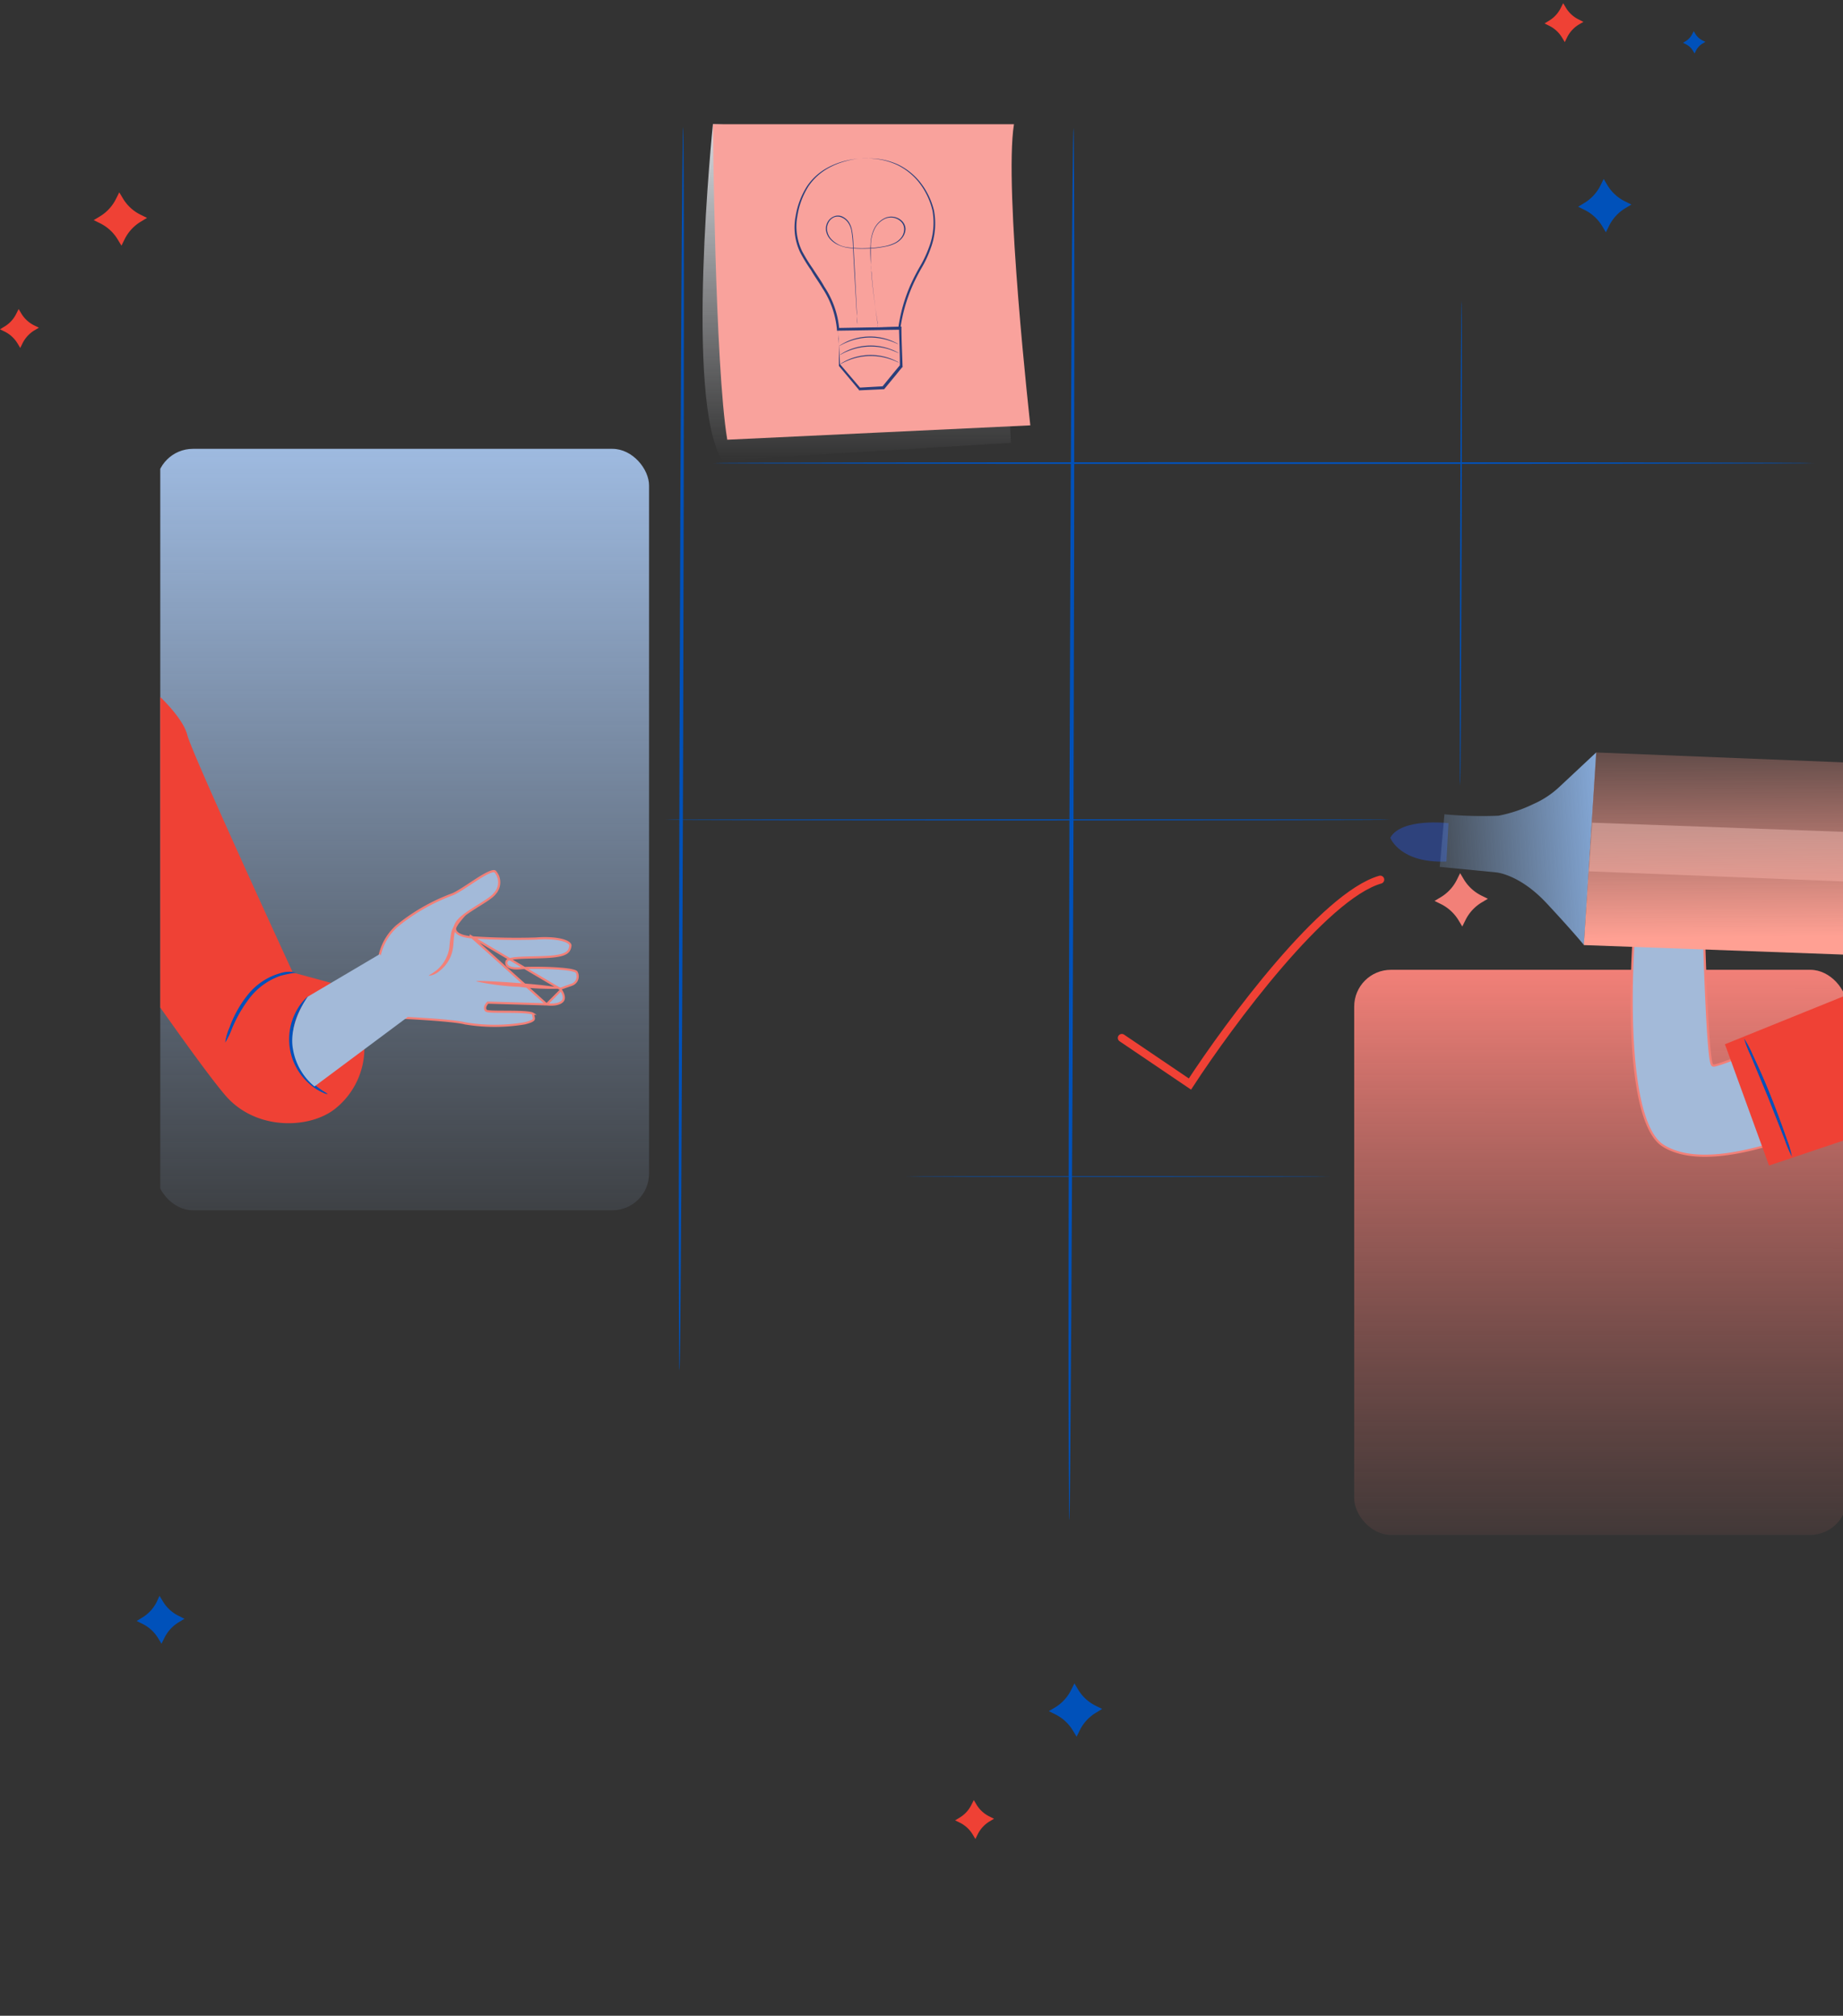 <svg xmlns="http://www.w3.org/2000/svg" width="460" height="503" fill="none"><rect width="100%" height="100%" fill="#333333" stroke="none"/><path fill="#0051BA" d="m39.809 398.201.842 1.382a9.4 9.4 0 0 0 3.94 3.628l1.445.724-1.381.842a9.4 9.4 0 0 0-3.626 3.942l-.724 1.447-.809-1.339a9.54 9.54 0 0 0-3.94-3.629l-1.446-.712 1.382-.843a9.5 9.5 0 0 0 3.637-3.941z"/><path fill="#EF4135" d="m29.77 47.998.929 1.548a10.5 10.5 0 0 0 4.37 4.025l1.625.8-1.547.941a10.56 10.56 0 0 0-4.035 4.373l-.8 1.613-.928-1.535A10.6 10.6 0 0 0 25 55.725l-1.611-.8 1.547-.929a10.56 10.56 0 0 0 4.023-4.386z"/><path fill="#F28078" d="m364.435 217.883.928 1.548a10.65 10.65 0 0 0 4.371 4.038l1.624.8-1.547.928a10.6 10.6 0 0 0-4.035 4.386l-.8 1.613-.928-1.548a10.73 10.73 0 0 0-4.371-4.038l-1.624-.8 1.547-.929a10.55 10.55 0 0 0 4.035-4.373z"/><path fill="#0051BA" d="m400.266 44.656.928 1.548a10.6 10.6 0 0 0 4.384 4.038l1.611.8-1.547.929a10.6 10.6 0 0 0-4.023 4.373l-.799 1.625-.928-1.548a10.6 10.6 0 0 0-4.384-4.037l-1.612-.8 1.535-.93a10.64 10.64 0 0 0 4.035-4.372z"/><path fill="#EF4135" d="m390.157.795.671 1.122a7.65 7.65 0 0 0 3.197 2.941l1.186.594-1.134.67a7.74 7.74 0 0 0-2.94 3.2l-.58 1.187-.683-1.136a7.74 7.74 0 0 0-3.198-2.94l-1.173-.581 1.122-.684a7.65 7.65 0 0 0 2.939-3.2zM4.654 77.114l.67 1.122a7.74 7.74 0 0 0 3.198 2.954l1.186.58-1.134.671a7.9 7.9 0 0 0-2.94 3.2l-.58 1.186-.683-1.135a7.74 7.74 0 0 0-3.198-2.941L0 82.171l1.122-.684a7.65 7.65 0 0 0 2.94-3.2z"/><path fill="#0051BA" d="m422.75 7.787.387.645a4.4 4.4 0 0 0 1.831 1.677l.683.335-.645.387a4.37 4.37 0 0 0-1.714 1.832l-.336.684-.386-.645a4.4 4.4 0 0 0-1.831-1.69l-.671-.336.645-.387a4.4 4.4 0 0 0 1.676-1.832zM268.171 420.062l.928 1.548a10.53 10.53 0 0 0 4.371 4.025l1.625.8-1.547.942a10.56 10.56 0 0 0-4.036 4.373l-.799 1.612-.929-1.535a10.6 10.6 0 0 0-4.383-4.038l-1.612-.799 1.547-.929a10.56 10.56 0 0 0 4.023-4.386z"/><path fill="#EF4135" d="m243.055 449.178.67 1.122a7.74 7.74 0 0 0 3.198 2.955l1.186.58-1.135.671a7.9 7.9 0 0 0-2.939 3.199l-.581 1.187-.683-1.135a7.74 7.74 0 0 0-3.197-2.942l-1.174-.58 1.122-.684a7.65 7.65 0 0 0 2.94-3.199z"/><g clip-path="url(#a)"><rect width="123" height="141" x="338" y="242" fill="url(#b)" rx="9.157"/><rect width="123" height="190" x="39" y="112" fill="url(#c)" rx="9.157"/><path fill="#0051BA" d="M169.598 342c-.249 0-.249-69.478 0-155.152s.658-155.151.907-155.151c.248 0 .266 69.46 0 155.169-.267 85.709-.641 155.134-.907 155.134m97.321 37.341c-.298 0-.298-77.769 0-173.692.299-95.924.737-173.713 1.015-173.713.279 0 .299 77.75 0 173.713-.298 95.963-.816 173.692-1.015 173.692M364.45 196c-.097 0-.097-27.087 0-60.497S364.706 75 364.803 75s.104 27.08 0 60.503S364.568 196 364.45 196"/><path fill="#0051BA" d="M452.734 115.558c0 .117-61.499.217-137.359.217-75.859 0-137.375-.1-137.375-.217s61.499-.217 137.375-.217 137.359.091 137.359.217M347 204.574c0 .077-40.517.143-90.494.143-49.978 0-90.506-.066-90.506-.143s40.517-.143 90.506-.143 90.494.06 90.494.143m-15 88.996c0 .048-23.728.084-52.997.084S226 293.618 226 293.57s23.728-.084 53.003-.084 52.997.039 52.997.084"/><path fill="url(#d)" d="M177.939 31s-7.165 69.35 2.369 83.881l72.017-4.38-3.822-77.033z"/><path fill="#F9A29C" d="M177.939 31s.498 60.333 3.583 78.725l75.64-3.583s-6.648-59.297-4.08-75.142z"/><path fill="#2A3E7A" d="M215.201 39.54h1.095a17.4 17.4 0 0 1 3.145.159c1.666.232 3.289.709 4.817 1.413a16.1 16.1 0 0 1 5.235 4.14 18.4 18.4 0 0 1 3.623 7.286 17.7 17.7 0 0 1-.796 9.355 28 28 0 0 1-2.13 4.678 48 48 0 0 0-2.429 4.717 41 41 0 0 0-3.045 10.73v.258h-.239l-7.465.12-7.842.119h-.279v-.279a22.26 22.26 0 0 0-3.623-10.33c-.915-1.553-1.99-3.006-2.826-4.48a41 41 0 0 1-2.667-4.339 14.5 14.5 0 0 1-1.175-9.216 19.7 19.7 0 0 1 2.906-7.524 14.4 14.4 0 0 1 4.937-4.439 18.2 18.2 0 0 1 4.638-1.791 21 21 0 0 1 3.085-.518h1.095-1.075c-1.03.117-2.048.317-3.046.597a18.4 18.4 0 0 0-4.558 1.852 14.4 14.4 0 0 0-4.757 4.379 19.3 19.3 0 0 0-2.787 7.404 14.13 14.13 0 0 0 1.194 8.918 42 42 0 0 0 2.648 4.28c.915 1.453 1.99 2.906 2.846 4.478a22.6 22.6 0 0 1 3.742 10.61l-.278-.279 7.822-.14 7.465-.099-.259.239a40 40 0 0 1 3.105-10.888 51 51 0 0 1 2.469-4.758 28 28 0 0 0 2.11-4.578 17.25 17.25 0 0 0 .836-9.096 18.2 18.2 0 0 0-3.484-7.146 15.9 15.9 0 0 0-5.076-4.1 17.4 17.4 0 0 0-4.717-1.494 19 19 0 0 0-3.105-.258h-1.095z"/><path fill="#2A3E7A" d="M219.064 81.56v-.936l-.418-2.707c-.339-2.35-.836-5.753-1.175-9.953 0-1.075-.159-2.17-.199-3.324-.04-1.155-.099-2.369 0-3.623.025-1.304.31-2.59.836-3.782a5.75 5.75 0 0 1 2.887-2.886 3.86 3.86 0 0 1 4.12.776c.546.522.867 1.236.896 1.99a3.74 3.74 0 0 1-.777 2.17 5.1 5.1 0 0 1-1.831 1.473 8.8 8.8 0 0 1-2.249.737 25 25 0 0 1-4.758.557 27.6 27.6 0 0 1-4.817-.219 9 9 0 0 1-2.269-.677 6 6 0 0 1-1.99-1.353 4.16 4.16 0 0 1-1.095-1.99 3.48 3.48 0 0 1 .259-2.25 3.14 3.14 0 0 1 1.592-1.533 2.6 2.6 0 0 1 2.15 0c.645.304 1.201.77 1.612 1.354a5.6 5.6 0 0 1 .796 1.99c.24 1.274.367 2.566.379 3.862.139 2.488.258 4.817.378 6.927.199 4.24.378 7.663.497 9.953 0 1.174 0 2.09.12 2.727v.955a2 2 0 0 1 0-.239v-.716c0-.637-.1-1.553-.179-2.728-.14-2.368-.339-5.792-.578-9.952-.119-2.13-.238-4.439-.378-6.927a25 25 0 0 0-.398-3.822 5.4 5.4 0 0 0-.776-1.811 3.66 3.66 0 0 0-1.513-1.294 2.5 2.5 0 0 0-1.991-.1 2.83 2.83 0 0 0-1.453 1.433 3.17 3.17 0 0 0-.258 2.09 4 4 0 0 0 1.055 1.991 6.68 6.68 0 0 0 3.981 1.99c1.576.214 3.168.287 4.757.22a26.5 26.5 0 0 0 4.737-.538 10 10 0 0 0 2.19-.736 4.8 4.8 0 0 0 1.752-1.394 3.5 3.5 0 0 0 .716-1.99 2.58 2.58 0 0 0-.816-1.99 3.6 3.6 0 0 0-3.881-.737 5.5 5.5 0 0 0-2.767 2.767 9.9 9.9 0 0 0-.856 3.702v3.603c0 1.154 0 2.269.179 3.324.318 4.22.796 7.624 1.095 9.953.159 1.174.298 1.99.378 2.707l.1.716q-.014.12-.04.24m-9.954.397s.1.936.199 2.508c.1 1.573.219 3.981.339 6.55v-.16l5.096 5.972-.259-.1 5.971-.338-.258.12 2.926-3.584 1.473-1.771v.219c0-3.444-.14-6.709-.219-9.694l.318.298-10.988.12h-3.184a9 9 0 0 1-1.195 0 5.6 5.6 0 0 1 1.055 0l3.105-.16 11.187-.437h.319v.318c0 2.986.179 6.25.278 9.694v.14h-.099c-.478.576-.976 1.174-1.453 1.79-1.015 1.215-1.991 2.41-2.946 3.564l-.1.12h-.159l-5.972.278h-.159v-.12l-4.996-5.971v-6.808c-.279-1.751-.279-2.587-.279-2.548"/><path fill="#2A3E7A" d="M224.318 90.477q-.29-.092-.557-.239c-.359-.16-.876-.378-1.533-.597a15.2 15.2 0 0 0-5.315-.816 15 15 0 0 0-5.255 1.134 14 14 0 0 0-1.493.697l-.537.259q.227-.2.498-.339.697-.441 1.453-.776a14.2 14.2 0 0 1 5.334-1.214 14.4 14.4 0 0 1 5.375.896q.78.285 1.512.676.28.126.518.319m0-2.349-.557-.239c-.359-.16-.876-.378-1.533-.617a15.3 15.3 0 0 0-5.315-.796 15 15 0 0 0-5.255 1.134q-.772.293-1.493.697a2.8 2.8 0 0 1-.537.259s.159-.14.498-.338a9 9 0 0 1 1.453-.777 14.1 14.1 0 0 1 10.709-.318q.783.278 1.512.677.28.125.518.318"/><path fill="#2A3E7A" d="M224.178 85.879q-.29-.092-.557-.24a17 17 0 0 0-1.533-.596 15.2 15.2 0 0 0-5.314-.816 15 15 0 0 0-5.255 1.134q-.767.305-1.493.697l-.538.278s.16-.159.498-.358q.704-.43 1.453-.776a14.1 14.1 0 0 1 10.709-.319q.778.292 1.513.677.279.126.517.319"/><g clip-path="url(#e)"><path fill="#2E427C" d="M361.526 205.403S349.78 204.009 347 209.05c0 0 2.379 6.406 14.021 5.931z"/><path fill="url(#f)" d="m360.515 203.193-1.174 13.123 14.14 1.379s5.813.474 12.519 7.666c6.706 7.191 9.352 10.468 9.352 10.468l3.048-48.071-9.293 8.689a22.7 22.7 0 0 1-6.274 4.137 35.4 35.4 0 0 1-8.817 2.965c-4.503.182-9.013.063-13.501-.356"/><path fill="#fff" d="m397.389 205.284 207.326 7.562v12.841l-208.099-8.259z" opacity=".4"/><path fill="#A3BAD9" stroke="#F28078" stroke-width=".54" d="m464.841 251.211.046-.019.727 24.483-.261.14c-.267.141-.661.348-1.168.608-1.014.52-2.479 1.252-4.285 2.102-3.611 1.699-8.578 3.865-14.008 5.735-5.432 1.87-11.316 3.44-16.761 3.953-5.452.514-10.424-.036-14.066-2.361-1.297-.831-2.4-2.243-3.331-4.108s-1.68-4.161-2.28-6.736c-1.198-5.151-1.788-11.382-2.041-17.408-.252-6.023-.167-11.832-.018-16.136.074-2.151.164-3.926.235-5.162.036-.619.067-1.102.089-1.431l.017-.244 17.626.649.003.085.028.957a854 854 0 0 0 .531 13.822c.178 3.795.393 7.608.636 10.506.121 1.448.25 2.672.386 3.553.067.439.138.801.212 1.065.037.131.078.248.124.341a.53.53 0 0 0 .242.26c.069.03.139.034.186.035q.08 0 .169-.013.177-.025.432-.091c.34-.087.797-.229 1.352-.415 1.11-.373 2.63-.932 4.416-1.615 3.574-1.368 8.229-3.238 12.846-5.123a1913 1913 0 0 0 17.916-7.432Z"/><path fill="#EF4135" d="m537.97 299.914 18.705-23.324-22.987-23.116a41.15 41.15 0 0 0-15.864-10.246 32.8 32.8 0 0 0-9.1-1.824v-1.853l-10.081.192s-.52 1.587-1.07 3.381c-.535 1.483-.803 4.359-1.487 4.359s-1.665-2.965-2.646-4.448l-1.725-3.455-9.308-.445v2.328a57 57 0 0 0-17.545 5.235l-34.331 13.878 11.003 30.263 23.284-7.814c-.149.415-.312.83-.431 1.26a14.79 14.79 0 0 0 3.776 14.487l-.446 24.406V350l60.827 6.422-8.103-35.097 3.687-34.786z"/><path fill="#0051BA" d="M447.243 288.615a31 31 0 0 1-1.814-4.3c-1.13-2.891-2.557-6.479-4.118-10.453l-4.312-10.38a30.5 30.5 0 0 1-1.695-4.344 25.4 25.4 0 0 1 2.185 4.122 169 169 0 0 1 4.535 10.379 247 247 0 0 1 3.926 10.572 24 24 0 0 1 1.293 4.404"/><path fill="url(#g)" d="m398.37 187.758 206.344 8.289v47.448l-209.392-7.666z"/></g><path stroke="#EF4135" stroke-linecap="round" stroke-width="2" d="m280 259 17 11.5c10-15.333 33.5-47 47.5-51"/></g><g clip-path="url(#h)"><path fill="#455A64" d="m-39.158 149.343-6.786 10.261-30.575 10.842 8.76 88.756-3.275 46.536c-.44 6.181 4.701 11.061 6.848 11.233h97.87c2.397 0 5.657-5.962 6.064-9.241a22.6 22.6 0 0 0-.767-8.802l-5.078-17.808c.752 11.077-2.555-66.053-2.68-68.861l7.397-39.68-34.791-14.12-5.375-8.316-15.672 11.924z"/><path fill="url(#i)" d="M38.573 172.58s7.005 6.15 8.18 10.841c1.176 4.691 26.329 59.26 26.329 59.26l12.537 3.389 3.338 6.919a19.34 19.34 0 0 1 1.5 12.888c-1 4.34-3.468 8.201-6.985 10.929q-.649.492-1.348.91c-6.754 4.017-18.9 3.86-25.967-4.487-6.708-7.845-26.313-36.385-26.313-36.385v-34.893z"/><path fill="#0051BA" d="M73.85 242.712a35 35 0 0 0-3.776.753 16.74 16.74 0 0 0-7.46 5.178 33.5 33.5 0 0 0-4.702 7.986 19.5 19.5 0 0 1-1.708 3.53 14 14 0 0 1 1.097-3.781 28 28 0 0 1 4.702-8.331 15.84 15.84 0 0 1 7.992-5.209 6.8 6.8 0 0 1 3.855-.126"/><path fill="#A3BAD9" stroke="#F28078" stroke-width=".54" d="m117.48 233.597-.02.269h.001a162 162 0 0 0 16.294.33h.007l.008-.001c2.386-.202 4.64-.076 6.257.3.811.189 1.44.436 1.845.72.403.283.535.564.494.836-.118.782-.379 1.342-1.049 1.763-.697.44-1.863.747-3.847.911-1.294.107-2.847.144-4.375.18-.815.019-1.623.039-2.381.068-1.081.042-2.062.106-2.796.224a4.5 4.5 0 0 0-.929.233c-.228.092-.47.236-.551.484-.103.314-.083.62.077.887.154.259.418.447.74.579.64.261 1.605.34 2.789.22 1.148-.115 4.451-.159 7.577-.018 1.562.07 3.069.186 4.235.361a10 10 0 0 1 1.436.302q.273.086.431.172a.6.6 0 0 1 .171.127 2.2 2.2 0 0 1-.37 2.673 2.2 2.2 0 0 1-.821.503l-.004.001-2.57.91-.346.123zm0 0-.02.269h-.003l-.007-.001-.027-.002-.1-.01a10 10 0 0 1-1.476-.262 5.5 5.5 0 0 1-1.254-.473c-.382-.21-.731-.496-.902-.888l-.001-.001c-.396-.916.051-1.829.8-2.653.757-.833 1.9-1.662 3.112-2.457.608-.4 1.24-.793 1.855-1.177l.012-.008a86 86 0 0 0 1.752-1.111 19 19 0 0 0 1.45-1.036c.41-.331.716-.632.902-.902l.009-.013.01-.012a4.09 4.09 0 0 0 0-5.371c-.066-.075-.193-.132-.45-.111q-.387.034-.996.291c-.807.34-1.82.934-2.909 1.625-.624.395-1.261.815-1.895 1.232-.478.314-.954.628-1.42.928-1.074.692-2.087 1.31-2.892 1.673l-.009.004-.009.003a48.3 48.3 0 0 0-14.114 8.093 13.86 13.86 0 0 0-4.245 12.664l5.548 10.059.406.02a307 307 0 0 1 6.243.368c1.797.124 3.695.275 5.341.447 1.631.17 3.032.363 3.841.576 4.939.824 9.98.824 14.918-.001.839-.205 1.387-.392 1.741-.57.356-.178.48-.33.527-.447.05-.122.042-.267-.009-.506l-.034-.151a4.3 4.3 0 0 1-.119-.693l-.03-.024a1 1 0 0 0-.296-.128c-.293-.09-.723-.16-1.26-.213-1.069-.106-2.499-.139-3.951-.151-.523-.005-1.05-.007-1.563-.009-.903-.003-1.761-.007-2.481-.024a19 19 0 0 1-1.415-.073 4 4 0 0 1-.464-.075 1 1 0 0 1-.18-.062.45.45 0 0 1-.176-.14c-.307-.433-.136-.934.027-1.243a2.8 2.8 0 0 1 .362-.526l.03-.034.009-.009.002-.003.001-.001h.001l.196.185-.196-.185.083-.088.121.003 14.527.424h.016l.016.003m-18.955-17.023 18.955 17.023m0 0h.006l.021.003.085.011a9 9 0 0 0 1.379.042c.842-.043 1.78-.228 2.366-.745.532-.47.507-1.136.291-1.77a4.4 4.4 0 0 0-.566-1.094l-.011-.015-.002-.004h-.001z"/><path fill="#0051BA" d="M81.764 273.009a2.7 2.7 0 0 1-1.113-.345 12.2 12.2 0 0 1-2.742-1.648 14.76 14.76 0 0 1-3.698-19.172 12.8 12.8 0 0 1 1.927-2.558c.533-.518.878-.769.925-.722s-1.097 1.256-2.273 3.593a14.985 14.985 0 0 0 3.589 18.373c1.912 1.71 3.463 2.322 3.385 2.479"/><path fill="#F28078" d="M116.274 228.168c.094.11-.674.863-1.677 2.181a6.1 6.1 0 0 0-1.144 2.541c-.22 1.052-.204 2.291-.392 3.625a8.8 8.8 0 0 1-3.463 5.852 4.5 4.5 0 0 1-2.586 1.114c0-.157.94-.533 2.178-1.569a9 9 0 0 0 2.962-5.46q.135-1.848.47-3.671a6.3 6.3 0 0 1 1.458-2.777c1.206-1.397 2.115-1.946 2.194-1.836m2.585 16.725c0-.267 4.843 0 10.767.424 5.924.423 10.719 1.098 10.704 1.365-3.6.162-7.208.015-10.783-.44a63 63 0 0 1-10.688-1.349"/><path fill="#A3BAD9" d="m76.812 248.706 17.975-10.622 8.667 10.622-1.802 5.146-23.163 17.258a15.4 15.4 0 0 1-5.375-9.335c-1.176-6.48 3.698-13.069 3.698-13.069"/></g><defs><linearGradient id="b" x1="399.5" x2="399.465" y1="242" y2="399.741" gradientUnits="userSpaceOnUse"><stop stop-color="#F28078"/><stop offset="1" stop-color="#BC6660" stop-opacity="0"/></linearGradient><linearGradient id="c" x1="100.5" x2="100.436" y1="112" y2="324.558" gradientUnits="userSpaceOnUse"><stop stop-color="#9EBAE0"/><stop offset="1" stop-color="#9EBAE0" stop-opacity="0"/></linearGradient><linearGradient id="d" x1="213.84" x2="213.84" y1="31" y2="114.881" gradientUnits="userSpaceOnUse"><stop stop-color="#D7D9DE"/><stop offset="1" stop-color="#D7D9DE" stop-opacity="0"/></linearGradient><linearGradient id="f" x1="359.341" x2="401.595" y1="235.829" y2="232.976" gradientUnits="userSpaceOnUse"><stop stop-color="#85A9D8" stop-opacity=".2"/><stop offset="1" stop-color="#85A9D8"/></linearGradient><linearGradient id="g" x1="420" x2="419.5" y1="234" y2="173.5" gradientUnits="userSpaceOnUse"><stop stop-color="#FFA093"/><stop offset="1" stop-color="#FFA093" stop-opacity="0"/></linearGradient><linearGradient id="i" x1="60.397" x2="60.397" y1="172.58" y2="280.276" gradientUnits="userSpaceOnUse"><stop stop-color="#EF4135"/><stop offset="1" stop-color="#EF4135"/></linearGradient><clipPath id="a"><path fill="#fff" d="M40 31h420v356.303H40z"/></clipPath><clipPath id="e"><path fill="#fff" d="M347 178h113v172H347z"/></clipPath><clipPath id="h"><path fill="#fff" d="M40 56h105v273H40z"/></clipPath></defs></svg>
